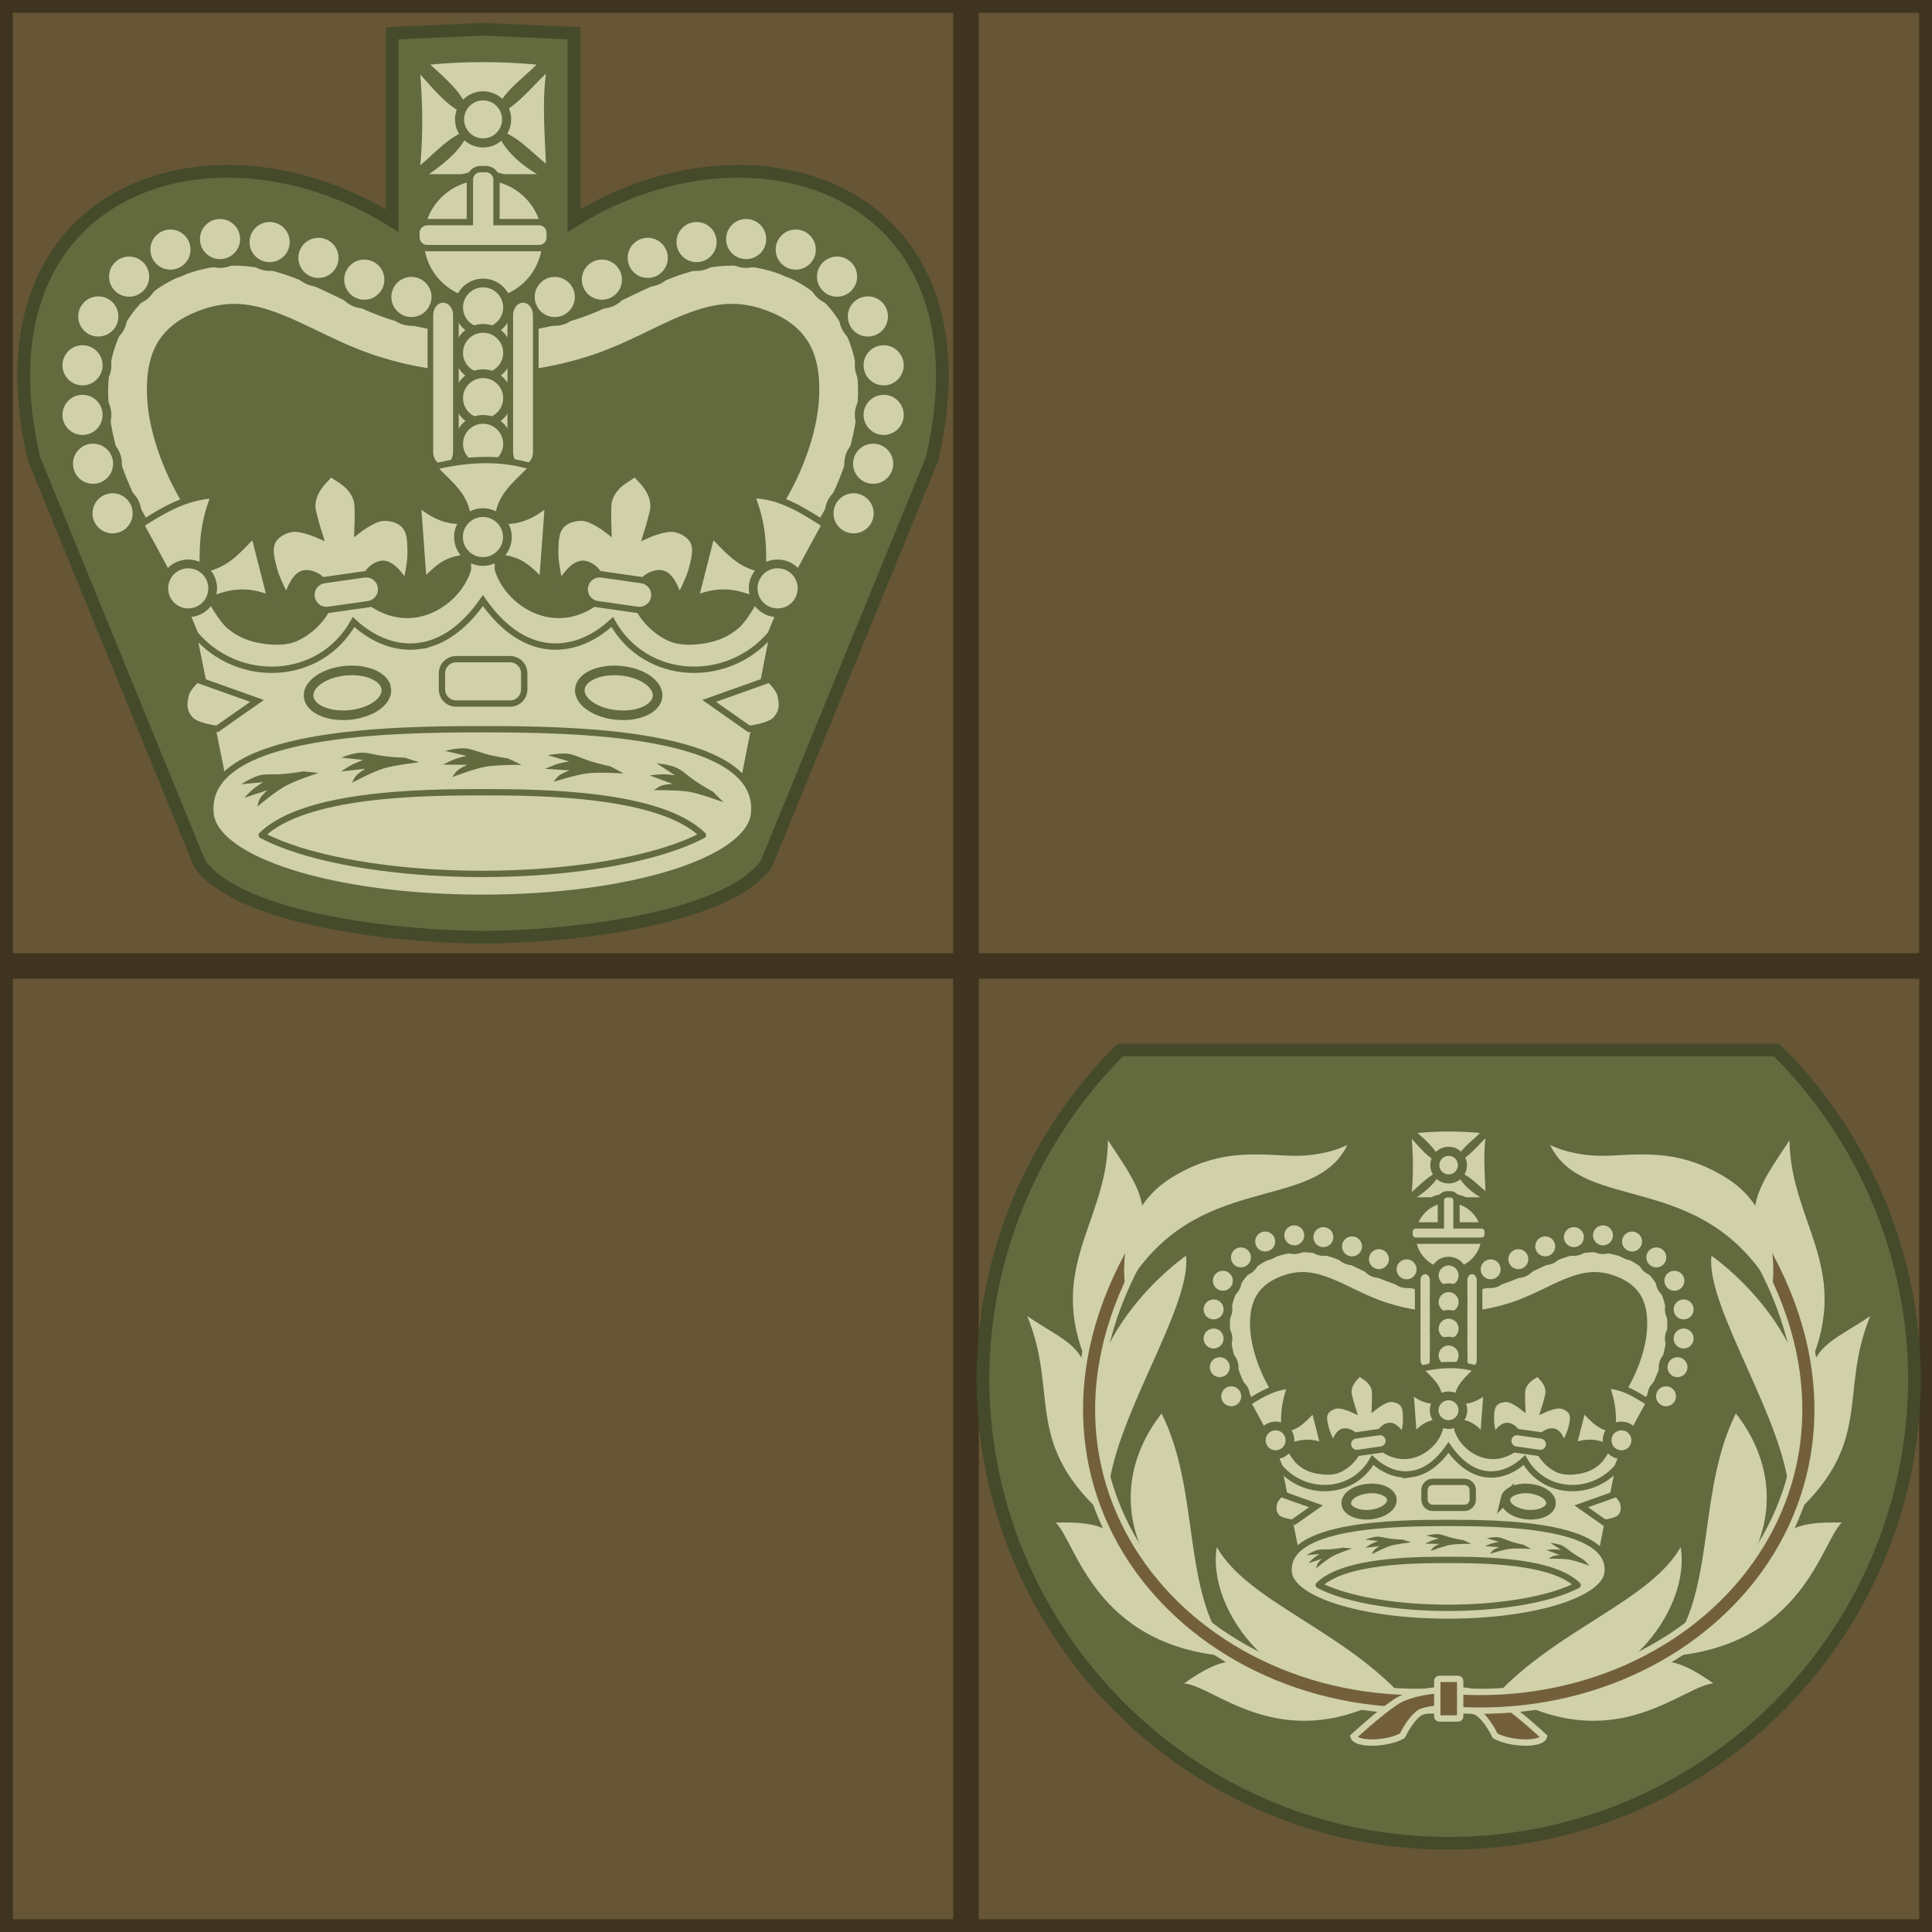 <?xml version="1.0" encoding="UTF-8" standalone="no"?>
<!-- Generator: Adobe Illustrator 14.0.0, SVG Export Plug-In . SVG Version: 6.00 Build 43363)  -->

<svg
   xmlns:dc="http://purl.org/dc/elements/1.1/"
   xmlns:cc="http://creativecommons.org/ns#"
   xmlns:rdf="http://www.w3.org/1999/02/22-rdf-syntax-ns#"
   xmlns:svg="http://www.w3.org/2000/svg"
   xmlns="http://www.w3.org/2000/svg"
   xmlns:sodipodi="http://sodipodi.sourceforge.net/DTD/sodipodi-0.dtd"
   xmlns:inkscape="http://www.inkscape.org/namespaces/inkscape"
   version="1.1"
   id="svg13723"
   inkscape:version="0.92.4 (5da689c313, 2019-01-14)"
   sodipodi:docname="British_Army_OR-8.svg"
   x="0px"
   y="0px"
   width="160"
   height="160"
   viewBox="0.047 57.406 160 160"
   enable-background="new 0.047 57.406 74.889 76.105"
   xml:space="preserve"
   inkscape:export-filename="C:\Users\chris.d.smith\Documents\SG stuff\Images\Ranks\British Army\British_Army_OR-8.png"
   inkscape:export-xdpi="360"
   inkscape:export-ydpi="360"><defs
   id="defs39592" />
<path
   id="path17067_1_"
   inkscape:connector-curvature="0"
   sodipodi:nodetypes="cccccc"
   d="m 0.577,57.936 v 78.94 H 79.517 V 57.936 Z"
   style="fill:#665635;stroke:#3e341f;stroke-width:1.06" />
<sodipodi:namedview
   units="px"
   id="base"
   inkscape:window-y="-8"
   inkscape:window-x="-8"
   inkscape:window-height="1027"
   inkscape:window-width="1920"
   fit-margin-bottom="0"
   fit-margin-right="0"
   inkscape:current-layer="layer1"
   inkscape:document-units="px"
   inkscape:pageshadow="2"
   inkscape:pageopacity="0.0"
   inkscape:window-maximized="1"
   inkscape:cy="160.11588"
   inkscape:cx="-99.179198"
   inkscape:zoom="2.377986"
   fit-margin-left="0"
   borderopacity="1.0"
   fit-margin-top="0"
   bordercolor="#666666"
   showgrid="false"
   pagecolor="#ffffff">
	</sodipodi:namedview>
<sodipodi:namedview
   units="px"
   id="namedview39516"
   inkscape:window-y="1"
   inkscape:window-x="0"
   inkscape:window-height="656"
   inkscape:window-width="1366"
   fit-margin-bottom="0"
   fit-margin-right="0"
   inkscape:current-layer="layer1"
   inkscape:document-units="px"
   inkscape:pageshadow="2"
   inkscape:pageopacity="0.0"
   inkscape:window-maximized="1"
   inkscape:cy="95.458931"
   inkscape:cx="37.491077"
   inkscape:zoom="2.377986"
   fit-margin-left="0"
   borderopacity="1.0"
   fit-margin-top="0"
   bordercolor="#666666"
   showgrid="false"
   pagecolor="#ffffff">
	</sodipodi:namedview>
<g
   id="layer1"
   transform="translate(156.777,-508.113)"
   inkscape:label="Layer 1"
   inkscape:groupmode="layer">
	<g
   id="g18667"
   transform="matrix(1.051,0,0,1.051,-354.629,277.693)">
		<g
   id="g15954"
   transform="matrix(1.279,0,0,1.279,-63.081,-161.451)">
			
				<path
   id="path15950"
   inkscape:connector-curvature="0"
   sodipodi:nodetypes="ccscccccsccsc"
   d="m 208.849,393.578 -10.212,-24.96 c -1.824,-7.847 0.488,-13.078 4.594,-15.71 4.654,-2.982 11.612,-2.629 17.472,1.034 v -11.539 l 5.599,-0.251 5.6,0.251 v 11.539 c 5.859,-3.662 12.818,-4.016 17.471,-1.034 4.107,2.632 6.418,7.863 4.594,15.71 l -10.212,24.96 c -2.559,3.536 -12.694,4.515 -17.452,4.515 -4.759,-0.001 -14.894,-0.98 -17.454,-4.515 z"
   style="fill:#636a3e;stroke:#444a2a;stroke-width:0.782" />
			<g
   id="g70208-1-1"
   transform="matrix(1.51,0,0,1.51,80.067,177.692)">
				<g
   id="g70212-5-9"
   transform="matrix(0.368,0,0,0.368,79.767,111.977)">
					<g
   id="g70214-2-0"
   transform="matrix(-1,0,0,1,92.821,0)">
						
							<path
   id="path70216-4-8"
   inkscape:connector-curvature="0"
   sodipodi:nodetypes="sssccssssccsss"
   d="m 19.531,17.554 c -2.206,-0.104 -4.564,0.242 -7,1.282 -5.933,2.533 -8.245,8.232 -8.031,13.687 0.214,5.457 2.476,11 5.344,15.281 L 14,45.023 C 11.596,41.433 9.663,36.482 9.501,32.336 9.338,28.188 10.445,25.162 14.5,23.43 c 3.571,-1.525 6.223,-1.044 9.406,0.187 3.183,1.232 6.652,3.388 10.937,4.719 6.741,2.095 10.688,1.532 10.688,1.532 v -5.001 c 0,0 -3.514,0.451 -9.188,-1.312 -3.507,-1.091 -6.832,-3.127 -10.625,-4.594 -1.895,-0.734 -3.98,-1.302 -6.187,-1.407 z"
   style="fill:#d0d1a9;stroke:#636a3e;stroke-width:0.703" />
						<g
   id="g70218-5-3">
							<path
   id="circle70220-2-6"
   inkscape:connector-curvature="0"
   d="m 35.755,21.364 c 0,1.496 1.213,2.711 2.711,2.711 v 0 c 1.496,0 2.709,-1.214 2.709,-2.711 0,-1.497 -1.213,-2.711 -2.709,-2.711 -1.498,0 -2.711,1.213 -2.711,2.711 z"
   style="fill:#d0d1a9;stroke:#636a3e;stroke-width:0.971" />
							<path
   id="circle70222-0-5"
   inkscape:connector-curvature="0"
   d="m 30.528,19.442 c 0,1.497 1.213,2.711 2.711,2.711 v 0 c 1.496,0 2.711,-1.213 2.711,-2.711 0,-1.498 -1.214,-2.711 -2.711,-2.711 -1.498,0 -2.711,1.213 -2.711,2.711 z"
   style="fill:#d0d1a9;stroke:#636a3e;stroke-width:0.971" />
							<path
   id="circle70224-9-8"
   inkscape:connector-curvature="0"
   d="m 25.446,17.027 c 0,1.496 1.213,2.709 2.711,2.709 v 0 c 1.497,0 2.711,-1.213 2.711,-2.709 0,-1.497 -1.213,-2.711 -2.711,-2.711 -1.496,0 -2.711,1.213 -2.711,2.711 z"
   style="fill:#d0d1a9;stroke:#636a3e;stroke-width:0.971" />
							<path
   id="circle70226-6-3"
   inkscape:connector-curvature="0"
   d="m 20.032,15.276 c 0,1.497 1.213,2.711 2.711,2.711 v 0 c 1.496,0 2.711,-1.213 2.711,-2.711 0,-1.496 -1.214,-2.711 -2.711,-2.711 -1.498,0.001 -2.711,1.215 -2.711,2.711 z"
   style="fill:#d0d1a9;stroke:#636a3e;stroke-width:0.971" />
							<path
   id="circle70228-1-9"
   inkscape:connector-curvature="0"
   d="m 14.534,14.944 c 0,1.496 1.213,2.709 2.711,2.709 v 0 c 1.496,0 2.711,-1.213 2.711,-2.709 0,-1.497 -1.214,-2.711 -2.711,-2.711 -1.498,0 -2.711,1.214 -2.711,2.711 z"
   style="fill:#d0d1a9;stroke:#636a3e;stroke-width:0.971" />
							<path
   id="circle70230-6-5"
   inkscape:connector-curvature="0"
   d="m 9.036,16.11 c 0,1.496 1.213,2.709 2.711,2.709 v 0 c 1.496,0 2.711,-1.213 2.711,-2.709 0,-1.497 -1.214,-2.711 -2.711,-2.711 -1.498,0.001 -2.711,1.214 -2.711,2.711 z"
   style="fill:#d0d1a9;stroke:#636a3e;stroke-width:0.971" />
							<path
   id="circle70232-3-5"
   inkscape:connector-curvature="0"
   d="m 4.455,19.108 c 0,1.497 1.213,2.711 2.711,2.711 v 0 c 1.496,0 2.711,-1.213 2.711,-2.711 0,-1.496 -1.214,-2.709 -2.711,-2.709 -1.498,0 -2.711,1.213 -2.711,2.709 z"
   style="fill:#d0d1a9;stroke:#636a3e;stroke-width:0.971" />
							<path
   id="circle70234-4-7"
   inkscape:connector-curvature="0"
   d="m 1.039,23.523 c 0,1.497 1.213,2.711 2.711,2.711 v 0 c 1.496,0 2.709,-1.213 2.709,-2.711 0,-1.496 -1.213,-2.711 -2.709,-2.711 -1.498,10e-4 -2.711,1.215 -2.711,2.711 z"
   style="fill:#d0d1a9;stroke:#636a3e;stroke-width:0.971" />
							<path
   id="circle70236-0-8"
   inkscape:connector-curvature="0"
   d="m -0.711,28.938 c 0,1.497 1.214,2.711 2.711,2.711 v 0 c 1.497,0 2.711,-1.213 2.711,-2.711 0,-1.496 -1.213,-2.709 -2.711,-2.709 -1.496,-10e-4 -2.711,1.212 -2.711,2.709 z"
   style="fill:#d0d1a9;stroke:#636a3e;stroke-width:0.971" />
							<path
   id="circle70238-1-0"
   inkscape:connector-curvature="0"
   d="m -0.711,34.436 c 0,1.497 1.214,2.711 2.711,2.711 v 0 c 1.497,0 2.711,-1.213 2.711,-2.711 0,-1.496 -1.213,-2.709 -2.711,-2.709 -1.496,-0.001 -2.711,1.212 -2.711,2.709 z"
   style="fill:#d0d1a9;stroke:#636a3e;stroke-width:0.971" />
							<path
   id="circle70240-7-5"
   inkscape:connector-curvature="0"
   d="m 0.455,39.85 c 0,1.497 1.214,2.712 2.711,2.712 v 0 c 1.497,0 2.711,-1.214 2.711,-2.712 0,-1.496 -1.213,-2.709 -2.711,-2.709 -1.496,0 -2.711,1.213 -2.711,2.709 z"
   style="fill:#d0d1a9;stroke:#636a3e;stroke-width:0.971" />
							<path
   id="circle70242-3-3"
   inkscape:connector-curvature="0"
   d="m 2.622,45.348 c 0,1.497 1.213,2.712 2.711,2.712 v 0 c 1.496,0 2.711,-1.214 2.711,-2.712 0,-1.496 -1.214,-2.709 -2.711,-2.709 -1.498,0 -2.711,1.213 -2.711,2.709 z"
   style="fill:#d0d1a9;stroke:#636a3e;stroke-width:0.971" />
						</g>
					</g>
					<g
   id="g70244-4-1">
						
							<path
   id="path70246-5-2"
   inkscape:connector-curvature="0"
   sodipodi:nodetypes="sssccssssccsss"
   d="m 19.532,17.554 c -2.208,-0.104 -4.564,0.242 -7.001,1.282 -5.932,2.533 -8.246,8.232 -8.031,13.687 0.216,5.457 2.476,11 5.344,15.281 L 14,45.023 C 11.596,41.433 9.664,36.482 9.501,32.336 9.338,28.188 10.445,25.162 14.5,23.43 c 3.571,-1.525 6.223,-1.044 9.406,0.187 3.184,1.232 6.652,3.388 10.938,4.719 6.74,2.095 10.687,1.532 10.687,1.532 v -5.001 c 0,0 -3.514,0.451 -9.187,-1.312 -3.509,-1.091 -6.833,-3.127 -10.625,-4.594 -1.897,-0.734 -3.98,-1.302 -6.187,-1.407 z"
   style="fill:#d0d1a9;stroke:#636a3e;stroke-width:0.703" />
						<g
   id="g70248-3-5">
							<path
   id="circle70250-2-8"
   inkscape:connector-curvature="0"
   d="m 35.755,21.364 c 0,1.496 1.213,2.711 2.711,2.711 v 0 c 1.496,0 2.711,-1.214 2.711,-2.711 0,-1.497 -1.214,-2.711 -2.711,-2.711 -1.498,0 -2.711,1.213 -2.711,2.711 z"
   style="fill:#d0d1a9;stroke:#636a3e;stroke-width:0.971" />
							<path
   id="circle70252-7-9"
   inkscape:connector-curvature="0"
   d="m 30.528,19.442 c 0,1.497 1.214,2.711 2.711,2.711 v 0 c 1.497,0 2.711,-1.213 2.711,-2.711 0,-1.498 -1.213,-2.711 -2.711,-2.711 -1.497,0 -2.711,1.213 -2.711,2.711 z"
   style="fill:#d0d1a9;stroke:#636a3e;stroke-width:0.971" />
							<path
   id="circle70254-1-1"
   inkscape:connector-curvature="0"
   d="m 25.446,17.027 c 0,1.496 1.214,2.709 2.711,2.709 v 0 c 1.497,0 2.711,-1.213 2.711,-2.709 0,-1.497 -1.213,-2.711 -2.711,-2.711 -1.497,0 -2.711,1.213 -2.711,2.711 z"
   style="fill:#d0d1a9;stroke:#636a3e;stroke-width:0.971" />
							<path
   id="circle70256-8-6"
   inkscape:connector-curvature="0"
   d="m 20.032,15.276 c 0,1.497 1.213,2.711 2.711,2.711 v 0 c 1.497,0 2.711,-1.213 2.711,-2.711 0,-1.496 -1.213,-2.711 -2.711,-2.711 -1.498,0 -2.711,1.215 -2.711,2.711 z"
   style="fill:#d0d1a9;stroke:#636a3e;stroke-width:0.971" />
							<path
   id="circle70258-5-9"
   inkscape:connector-curvature="0"
   d="m 14.534,14.944 c 0,1.496 1.213,2.709 2.711,2.709 v 0 c 1.496,0 2.711,-1.213 2.711,-2.709 0,-1.497 -1.214,-2.711 -2.711,-2.711 -1.498,0 -2.711,1.214 -2.711,2.711 z"
   style="fill:#d0d1a9;stroke:#636a3e;stroke-width:0.971" />
							<path
   id="circle70260-8-7"
   inkscape:connector-curvature="0"
   d="m 9.036,16.11 c 0,1.496 1.213,2.709 2.711,2.709 v 0 c 1.496,0 2.711,-1.213 2.711,-2.709 0,-1.497 -1.214,-2.711 -2.711,-2.711 -1.498,0.001 -2.711,1.214 -2.711,2.711 z"
   style="fill:#d0d1a9;stroke:#636a3e;stroke-width:0.971" />
							<path
   id="circle70262-9-3"
   inkscape:connector-curvature="0"
   d="m 4.454,19.108 c 0,1.497 1.213,2.711 2.711,2.711 v 0 c 1.496,0 2.711,-1.213 2.711,-2.711 0,-1.496 -1.214,-2.709 -2.711,-2.709 -1.498,0 -2.711,1.213 -2.711,2.709 z"
   style="fill:#d0d1a9;stroke:#636a3e;stroke-width:0.971" />
							<path
   id="circle70264-5-3"
   inkscape:connector-curvature="0"
   d="m 1.039,23.523 c 0,1.497 1.213,2.711 2.711,2.711 v 0 c 1.496,0 2.711,-1.213 2.711,-2.711 0,-1.496 -1.214,-2.711 -2.711,-2.711 -1.498,10e-4 -2.711,1.215 -2.711,2.711 z"
   style="fill:#d0d1a9;stroke:#636a3e;stroke-width:0.971" />
							<path
   id="circle70266-9-6"
   inkscape:connector-curvature="0"
   d="m -0.71,28.938 c 0,1.497 1.213,2.711 2.709,2.711 v 0 c 1.497,0 2.711,-1.213 2.711,-2.711 0,-1.496 -1.213,-2.709 -2.711,-2.709 -1.496,-10e-4 -2.709,1.212 -2.709,2.709 z"
   style="fill:#d0d1a9;stroke:#636a3e;stroke-width:0.971" />
							<path
   id="circle70268-5-5"
   inkscape:connector-curvature="0"
   d="m -0.71,34.436 c 0,1.497 1.213,2.711 2.709,2.711 v 0 c 1.497,0 2.711,-1.213 2.711,-2.711 0,-1.496 -1.213,-2.709 -2.711,-2.709 -1.496,-0.001 -2.709,1.212 -2.709,2.709 z"
   style="fill:#d0d1a9;stroke:#636a3e;stroke-width:0.971" />
							<path
   id="circle70270-0-1"
   inkscape:connector-curvature="0"
   d="m 0.456,39.85 c 0,1.497 1.213,2.712 2.709,2.712 v 0 c 1.497,0 2.711,-1.214 2.711,-2.712 0,-1.496 -1.213,-2.709 -2.711,-2.709 -1.496,0 -2.709,1.213 -2.709,2.709 z"
   style="fill:#d0d1a9;stroke:#636a3e;stroke-width:0.971" />
							<path
   id="circle70272-8-0"
   inkscape:connector-curvature="0"
   d="m 2.621,45.348 c 0,1.497 1.213,2.712 2.711,2.712 v 0 c 1.496,0 2.711,-1.214 2.711,-2.712 0,-1.496 -1.214,-2.709 -2.711,-2.709 -1.497,0 -2.711,1.213 -2.711,2.709 z"
   style="fill:#d0d1a9;stroke:#636a3e;stroke-width:0.971" />
						</g>
					</g>
				</g>
				<g
   id="g70274-0-2"
   transform="matrix(0.368,0,0,0.368,79.321,111.206)">
					<g
   id="g70276-7-0"
   transform="translate(-153.481,-2.687)">
						<path
   id="path70278-1-3"
   inkscape:connector-curvature="0"
   sodipodi:nodetypes="ccccccccccccc"
   d="m 199.623,6.045 c -0.467,-2.208 -2.452,-3.928 -4.388,-5.664 3.932,-0.371 7.864,-0.361 11.796,0 -1.776,1.811 -4.312,3.41 -4.491,5.664 2.289,-0.993 3.764,-3.002 5.527,-4.653 -0.418,3.323 -0.129,6.646 0,9.97 -1.752,-1.405 -3.245,-3.187 -5.527,-3.818 0.679,2.062 2.351,3.646 4.534,4.986 h -11.969 c 1.981,-1.386 3.778,-2.893 4.518,-4.986 -2.175,0.701 -3.738,2.515 -5.484,3.999 0.308,-3.353 0.272,-6.707 0,-10.06 1.682,1.825 3.249,3.887 5.484,4.562 z"
   style="fill:#d0d1a9" />
						<path
   id="circle70280-8-5"
   inkscape:connector-curvature="0"
   d="m 198.494,6.454 c 0,1.441 1.168,2.609 2.609,2.609 v 0 c 1.441,0 2.609,-1.168 2.609,-2.609 0,-1.441 -1.168,-2.609 -2.609,-2.609 -1.441,0 -2.609,1.168 -2.609,2.609 z"
   style="fill:#d0d1a9;stroke:#636a3e;stroke-width:1.009" />
						<path
   id="ellipse70282-9-0"
   inkscape:connector-curvature="0"
   d="m 208.189,19.775 c 0,3.914 -3.172,7.086 -7.086,7.086 v 0 c -3.913,0 -7.086,-3.172 -7.086,-7.086 v 0 c 0,-3.913 3.173,-7.085 7.086,-7.085 v 0 c 3.914,0 7.086,3.172 7.086,7.085 z"
   style="fill:#d0d1a9;stroke:#636a3e;stroke-width:1.027" />
						
							<path
   id="path70284-4-9"
   inkscape:connector-curvature="0"
   sodipodi:nodetypes="ccccccccccccccc"
   d="m 200.816,11.967 c -0.654,0 -1.177,0.523 -1.177,1.177 v 4.704 h -4.725 c -0.653,0 -1.198,0.523 -1.198,1.176 v 0.526 c 0,0.654 0.545,1.177 1.198,1.177 h 12.4 c 0.653,0 1.177,-0.523 1.177,-1.177 v -0.526 c 0,-0.653 -0.525,-1.176 -1.177,-1.176 h -4.725 v -4.704 c 0,-0.654 -0.523,-1.177 -1.177,-1.177 z"
   style="fill:#d0d1a9;stroke:#636a3e;stroke-width:0.703" />
					</g>
					<g
   id="g70286-3-8"
   transform="translate(3.505,2.094)">
						<path
   id="rect70288-5-8"
   inkscape:connector-curvature="0"
   d="m 41.263,22.422 h 5.707 c 1.271,0 2.294,1.022 2.294,2.293 v 12.886 c 0,1.271 -1.023,2.293 -2.294,2.293 h -5.707 c -1.271,0 -2.293,-1.022 -2.293,-2.293 V 24.714 c 0,-1.27 1.022,-2.292 2.293,-2.292 z"
   style="fill:#d0d1a9;stroke:#636a3e;stroke-width:0.703" />
						<g
   id="g70290-7-8"
   transform="matrix(1,0,0,1.264,-157.098,-10.014)">
							<path
   id="rect70292-7-7"
   inkscape:connector-curvature="0"
   d="m 196.785,25.015 v 0 c 0.784,0 1.415,0.632 1.415,1.416 v 11.994 c 0,0.784 -0.631,1.415 -1.415,1.415 v 0 c -0.783,0 -1.414,-0.631 -1.414,-1.415 V 26.431 c 0,-0.784 0.631,-1.416 1.414,-1.416 z"
   style="fill:#d0d1a9;stroke:#636a3e;stroke-width:0.626" />
							<path
   id="rect70294-0-5"
   inkscape:connector-curvature="0"
   d="m 205.643,25.015 v 0 c 0.783,0 1.415,0.632 1.415,1.416 v 11.994 c 0,0.784 -0.632,1.415 -1.415,1.415 v 0 c -0.784,0 -1.415,-0.631 -1.415,-1.415 V 26.431 c 0,-0.784 0.631,-1.416 1.415,-1.416 z"
   style="fill:#d0d1a9;stroke:#636a3e;stroke-width:0.626" />
						</g>
						<path
   id="circle70296-5-6"
   inkscape:connector-curvature="0"
   d="m 41.406,22.525 c 0,1.496 1.214,2.711 2.711,2.711 v 0 c 1.497,0 2.711,-1.214 2.711,-2.711 0,-1.497 -1.213,-2.711 -2.711,-2.711 -1.497,0 -2.711,1.213 -2.711,2.711 z"
   style="fill:#d0d1a9;stroke:#636a3e;stroke-width:0.971" />
						<path
   id="circle70298-1-3"
   inkscape:connector-curvature="0"
   d="m 41.406,27.553 c 0,1.497 1.214,2.711 2.711,2.711 v 0 c 1.497,0 2.711,-1.213 2.711,-2.711 0,-1.496 -1.213,-2.711 -2.711,-2.711 -1.497,0 -2.711,1.215 -2.711,2.711 z"
   style="fill:#d0d1a9;stroke:#636a3e;stroke-width:0.971" />
						<path
   id="circle70300-1-7"
   inkscape:connector-curvature="0"
   d="m 41.406,32.582 c 0,1.496 1.214,2.711 2.711,2.711 v 0 c 1.497,0 2.711,-1.214 2.711,-2.711 0,-1.497 -1.213,-2.711 -2.711,-2.711 -1.497,0.001 -2.711,1.214 -2.711,2.711 z"
   style="fill:#d0d1a9;stroke:#636a3e;stroke-width:0.971" />
						<path
   id="circle70302-9-0"
   inkscape:connector-curvature="0"
   d="m 41.406,37.647 c 0,1.497 1.214,2.711 2.711,2.711 v 0 c 1.497,0 2.711,-1.213 2.711,-2.711 0,-1.496 -1.213,-2.711 -2.711,-2.711 -1.497,10e-4 -2.711,1.215 -2.711,2.711 z"
   style="fill:#d0d1a9;stroke:#636a3e;stroke-width:0.971" />
					</g>
				</g>
				<g
   id="g70304-3-3"
   transform="matrix(0.368,0,0,0.368,79.321,111.41)">
					
						<path
   id="path70306-2-6"
   inkscape:connector-curvature="0"
   sodipodi:nodetypes="cccccccc"
   d="m 14.977,57.643 c 7.564,6.036 13.282,6.535 16.322,-1 5.44,3.444 10.882,4.132 16.322,-1 5.44,5.486 10.882,5.008 16.322,1 1.959,7.993 7.572,7.947 16.322,1 l -3.832,19.459 -57.496,0.17 z"
   style="fill:#d0d1a9;stroke:#636a3e;stroke-width:0.703" />
					<g
   id="g70308-4-7">
						<path
   id="rect70310-0-5"
   inkscape:connector-curvature="0"
   d="m 44.631,63.063 h 5.982 c 0.87,0 1.569,0.699 1.569,1.569 v 1.779 c 0,0.87 -0.699,1.569 -1.569,1.569 h -5.982 c -0.868,0 -1.569,-0.699 -1.569,-1.569 v -1.779 c 0,-0.87 0.7,-1.569 1.569,-1.569 z"
   style="fill:#d0d1a9;stroke:#636a3e;stroke-width:0.703" />
						<path
   id="ellipse70312-5-0"
   inkscape:connector-curvature="0"
   d="m 36.863,66.188 c 0.319,1.333 -1.338,2.684 -3.701,3.02 v 0 C 30.8,69.543 28.628,68.733 28.311,67.4 v 0 c -0.319,-1.334 1.338,-2.686 3.7,-3.021 v 0 c 2.362,-0.334 4.535,0.475 4.852,1.809 z"
   style="fill:#d0d1a9;stroke:#636a3e;stroke-width:1.064" />
						
							<path
   id="path70314-8-5"
   inkscape:connector-curvature="0"
   sodipodi:nodetypes="cccssc"
   d="m 18.136,70.79 4.421,-3.102 -6.686,-2.382 c 0,0 -1.023,0.912 -1.217,1.701 -0.267,1.094 -0.261,1.848 0.488,2.723 0.665,0.782 2.994,1.06 2.994,1.06 z"
   style="fill:#d0d1a9;stroke:#636a3e;stroke-width:0.703" />
						<path
   id="ellipse70316-6-9"
   inkscape:connector-curvature="0"
   d="m 58.38,66.188 c -0.317,1.333 1.339,2.684 3.701,3.02 v 0 c 2.362,0.335 4.534,-0.475 4.852,-1.808 v 0 c 0.317,-1.334 -1.339,-2.686 -3.701,-3.021 v 0 c -2.362,-0.334 -4.534,0.475 -4.852,1.809 z"
   style="fill:#d0d1a9;stroke:#636a3e;stroke-width:1.064" />
						
							<path
   id="path70318-5-5"
   inkscape:connector-curvature="0"
   sodipodi:nodetypes="cccssc"
   d="m 77.107,70.79 -4.421,-3.102 6.688,-2.382 c 0,0 1.022,0.912 1.216,1.701 0.267,1.094 0.261,1.848 -0.486,2.723 -0.667,0.782 -2.997,1.06 -2.997,1.06 z"
   style="fill:#d0d1a9;stroke:#636a3e;stroke-width:0.703" />
					</g>
				</g>
				<g
   id="g70320-7-0"
   transform="matrix(0.304,0,0,0.304,79.355,111.372)">
					
						<path
   id="path70322-1-2"
   inkscape:connector-curvature="0"
   sodipodi:nodetypes="scscsccccccssscsscscscccccccscccssccccccccccccccsscccscccccccscscsscsssccccccscscscs"
   d="m 48.981,74.69 c -3.035,0.414 -6.157,-0.74 -8.824,-3.213 -2.286,4.074 -6.215,6.174 -10.283,6.39 -4.009,0.213 -8.152,-1.401 -10.988,-4.758 -0.864,-2.168 -1.739,-4.212 -2.535,-5.811 -1.551,-3.115 -4.766,-8.907 -4.766,-8.907 3.232,-2.058 6.041,-3.71 9.882,-3.951 -1.651,4.108 -1.536,6.978 -1.569,9.952 3.459,-0.555 5.047,-3.005 6.902,-4.683 l 2.198,8.636 c -3.463,-1.436 -5.77,-0.718 -8.001,0.146 0,0 1.43,2.606 2.51,3.514 1.235,1.036 2.6,1.629 4.236,1.902 1.548,0.259 3.291,0.349 4.706,-0.293 2.979,-1.35 4.497,-4.294 4.078,-4.099 0,0 0.299,-2.582 -0.47,-3.511 -0.577,-0.698 -1.759,-1.263 -2.666,-1.026 -1.431,0.374 -2.196,3.366 -2.196,3.366 0,0 -1.376,-2.547 -1.725,-3.953 -0.309,-1.235 -0.768,-2.67 -0.158,-3.803 0.455,-0.848 1.513,-1.44 2.51,-1.612 1.322,-0.228 3.765,0.879 3.765,0.879 0,0 -0.73,-2.296 -0.941,-3.512 -0.11,-0.627 0.053,-1.463 0.313,-2.05 0.595,-1.338 1.541,-2.046 2.144,-2.811 0.806,0.748 1.799,1.017 2.726,2.178 0.407,0.509 0.785,1.283 0.844,1.915 0.116,1.23 0.013,3.62 0.013,3.62 0,0 2.076,-1.632 3.418,-1.714 1.014,-0.062 2.193,0.268 2.858,0.986 0.889,0.959 0.823,2.454 0.849,3.724 0.032,1.443 -0.63,4.227 -0.63,4.227 0,0 -1.531,-2.725 -3.015,-2.759 -0.943,-0.022 -1.942,0.798 -2.316,1.604 -0.5,1.079 0.469,3.514 0.469,3.514 5.87,4.275 11.944,-0.11 13.189,-4.385 v -1.609 c -2.457,0.316 -3.502,0.718 -5.961,3.368 L 48.762,55.466 c 2.354,1.985 4.393,2.696 6.746,2.341 -0.221,-3.105 -1.99,-4.42 -4.706,-7.136 4.428,-1.107 9.139,-1.381 13.421,0 -2.716,2.716 -4.485,4.031 -4.706,7.136 2.354,0.356 4.392,-0.356 6.746,-2.341 L 65.478,66.15 C 63.021,63.5 61.976,63.098 59.517,62.782 v 1.609 c 1.247,4.275 7.319,8.661 13.189,4.385 0,0 0.971,-2.435 0.469,-3.514 -0.374,-0.806 -1.371,-1.626 -2.314,-1.604 -1.486,0.035 -3.015,2.759 -3.015,2.759 0,0 -0.663,-2.784 -0.632,-4.227 0.027,-1.27 -0.04,-2.764 0.851,-3.724 0.663,-0.718 1.843,-1.047 2.856,-0.986 1.341,0.081 3.418,1.714 3.418,1.714 0,0 -0.101,-2.39 0.013,-3.62 0.06,-0.632 0.437,-1.406 0.844,-1.915 0.929,-1.16 1.922,-1.43 2.726,-2.178 0.603,0.765 1.551,1.473 2.144,2.811 0.261,0.587 0.422,1.423 0.314,2.05 -0.213,1.217 -0.941,3.512 -0.941,3.512 0,0 2.442,-1.107 3.763,-0.879 0.999,0.173 2.055,0.765 2.51,1.612 0.61,1.134 0.151,2.568 -0.156,3.803 -0.351,1.406 -1.725,3.953 -1.725,3.953 0,0 -0.765,-2.992 -2.196,-3.366 -0.908,-0.238 -2.091,0.327 -2.668,1.026 -0.768,0.929 -0.47,3.511 -0.47,3.511 -0.417,-0.194 1.1,2.749 4.079,4.099 1.415,0.642 3.158,0.552 4.706,0.293 1.636,-0.273 2.999,-0.866 4.236,-1.902 1.08,-0.908 2.508,-3.514 2.508,-3.514 -2.229,-0.864 -4.536,-1.583 -7.999,-0.146 l 2.196,-8.636 c 1.855,1.677 3.444,4.128 6.902,4.683 -0.033,-2.974 0.081,-5.845 -1.569,-9.952 3.729,0.012 6.792,1.98 9.882,3.951 0,0 -3.215,5.791 -4.766,8.907 -0.796,1.599 -1.671,3.644 -2.535,5.811 -2.836,3.356 -6.978,4.97 -10.986,4.758 -4.069,-0.216 -7.999,-2.316 -10.283,-6.39 -2.666,2.474 -5.79,3.627 -8.825,3.213 -3.004,-0.411 -5.923,-2.359 -8.531,-6.091 -2.608,3.733 -5.525,5.681 -8.531,6.092 z"
   style="fill:#d0d1a9;stroke:#636a3e;stroke-width:0.851" />
					<g
   id="g70324-0-3"
   transform="matrix(1.21,0,0,1.21,1.276,2.458)">
						<path
   id="circle70326-5-9"
   inkscape:connector-curvature="0"
   d="m 43.766,47.616 c 0,1.496 1.214,2.709 2.711,2.709 v 0 c 1.497,0 2.711,-1.213 2.711,-2.709 0,-1.497 -1.213,-2.712 -2.711,-2.712 -1.497,0 -2.711,1.214 -2.711,2.712 z"
   style="fill:#d0d1a9;stroke:#636a3e;stroke-width:0.971" />
						<g
   id="g70328-6-3">
							<path
   id="circle70330-6-7"
   inkscape:connector-curvature="0"
   d="m 11.079,53.303 c 0,1.497 1.214,2.711 2.711,2.711 v 0 c 1.497,0 2.711,-1.213 2.711,-2.711 0,-1.498 -1.213,-2.709 -2.711,-2.709 -1.497,0 -2.711,1.212 -2.711,2.709 z"
   style="fill:#d0d1a9;stroke:#636a3e;stroke-width:0.971" />
							<path
   id="circle70332-2-4"
   inkscape:connector-curvature="0"
   d="m 76.453,53.303 c 0,1.497 1.214,2.711 2.711,2.711 v 0 c 1.497,0 2.711,-1.213 2.711,-2.711 0,-1.498 -1.213,-2.709 -2.711,-2.709 -1.497,0 -2.711,1.212 -2.711,2.709 z"
   style="fill:#d0d1a9;stroke:#636a3e;stroke-width:0.971" />
						</g>
					</g>
					<g
   id="g70334-3-2"
   transform="translate(-0.122)">
						<path
   id="rect70336-8-0"
   inkscape:connector-curvature="0"
   d="m 36.355,65.848 5.318,-0.758 c 1.105,-0.158 2.123,0.605 2.279,1.709 0.158,1.105 -0.605,2.121 -1.709,2.281 l -5.319,0.758 c -1.105,0.156 -2.121,-0.605 -2.279,-1.711 -0.158,-1.106 0.605,-2.121 1.71,-2.279 z"
   style="fill:#d0d1a9;stroke:#636a3e;stroke-width:0.851" />
						<path
   id="rect70338-5-4"
   inkscape:connector-curvature="0"
   d="M 78.914,65.848 73.596,65.09 c -1.105,-0.158 -2.121,0.605 -2.279,1.709 -0.158,1.105 0.605,2.121 1.711,2.281 l 5.318,0.758 c 1.105,0.156 2.121,-0.605 2.279,-1.711 0.158,-1.106 -0.606,-2.121 -1.711,-2.279 z"
   style="fill:#d0d1a9;stroke:#636a3e;stroke-width:0.851" />
					</g>
				</g>
				<g
   id="g70340-8-1"
   transform="matrix(0.94,0,0,0.94,5.837,8.064)">
					
						<path
   id="path70342-8-9"
   inkscape:connector-curvature="0"
   d="m 84.987,141.329 c -0.354,-3.598 8.055,-3.656 11.797,-3.659 3.742,0.002 12.151,0.061 11.797,3.659 -0.198,2.01 -5.281,3.658 -11.797,3.658 -6.515,0 -11.599,-1.648 -11.797,-3.658 z"
   style="fill:#d0d1a9;stroke:#636a3e;stroke-width:0.275;stroke-linejoin:round" />
					
						<path
   id="path70344-4-6"
   inkscape:connector-curvature="0"
   d="m 96.784,140.405 c -2.587,0.002 -7.717,0.045 -9.576,1.865 0.436,0.227 0.975,0.452 1.617,0.654 1.968,0.618 4.788,1.027 7.959,1.027 3.171,0 5.989,-0.409 7.957,-1.027 0.642,-0.202 1.183,-0.427 1.619,-0.654 -1.859,-1.82 -6.989,-1.864 -9.576,-1.865 z"
   style="fill:#d0d1a9;stroke:#636a3e;stroke-width:0.275;stroke-linejoin:round" />
					<path
   id="path70346-5-1"
   inkscape:connector-curvature="0"
   d="m 96.003,138.499 c -0.346,-0.015 -0.838,0.111 -0.838,0.111 l 0.934,0.218 c 0,0 -0.272,0.062 -0.477,0.129 -0.146,0.048 -0.545,0.25 -0.545,0.25 l 1.064,0.008 c 0,0 -0.31,0.136 -0.433,0.242 -0.094,0.081 -0.225,0.291 -0.225,0.291 0,0 0.945,-0.362 1.444,-0.451 0.513,-0.091 1.567,-0.08 1.567,-0.08 l -0.588,-0.276 c 0,0 -0.564,-0.08 -1.041,-0.217 -0.273,-0.078 -0.59,-0.214 -0.862,-0.225 z m -4.529,0.191 c -0.345,0.027 -0.816,0.212 -0.816,0.212 l 0.955,0.104 c 0,0 -0.26,0.094 -0.453,0.186 -0.138,0.066 -0.506,0.312 -0.506,0.312 l 1.055,-0.119 c 0,0 -0.287,0.173 -0.395,0.293 -0.082,0.091 -0.183,0.315 -0.183,0.315 0,0 0.887,-0.473 1.369,-0.621 0.496,-0.152 1.543,-0.266 1.543,-0.266 l -0.621,-0.201 c 0,0 -0.569,-0.013 -1.06,-0.091 -0.283,-0.046 -0.617,-0.146 -0.888,-0.124 z m 9.006,0.042 c -0.345,-0.033 -0.846,0.067 -0.846,0.067 l 0.918,0.27 c 0,0 -0.274,0.046 -0.482,0.101 -0.149,0.04 -0.56,0.219 -0.56,0.219 l 1.061,0.068 c 0,0 -0.317,0.118 -0.447,0.217 -0.1,0.075 -0.242,0.277 -0.242,0.277 0,0 0.967,-0.306 1.47,-0.367 0.518,-0.062 1.567,0.008 1.567,0.008 l -0.568,-0.309 c 0,0 -0.557,-0.112 -1.023,-0.275 -0.27,-0.093 -0.578,-0.249 -0.848,-0.276 z m 3.865,0.415 0.797,0.52 c 0,0 -0.276,-0.034 -0.492,-0.041 -0.154,-0.004 -0.603,0.049 -0.603,0.049 l 0.996,0.369 c 0,0 -0.338,0.02 -0.492,0.077 -0.118,0.044 -0.316,0.196 -0.316,0.196 0,0 1.019,-0.017 1.519,0.068 0.515,0.088 1.498,0.455 1.498,0.455 l -0.453,-0.457 c 0,0 -0.499,-0.266 -0.897,-0.555 -0.228,-0.166 -0.477,-0.401 -0.729,-0.504 -0.16,-0.065 -0.366,-0.11 -0.533,-0.139 -0.168,-0.028 -0.295,-0.038 -0.295,-0.038 z m -15.323,0.351 c 0,0 -0.563,0.104 -1.061,0.127 -0.142,0.008 -0.297,0.002 -0.453,0.006 -0.155,0.003 -0.309,0.016 -0.439,0.054 -0.332,0.097 -0.752,0.373 -0.752,0.373 l 0.957,-0.091 c 0,0 -0.233,0.145 -0.402,0.273 -0.121,0.092 -0.426,0.409 -0.426,0.409 l 1.006,-0.33 c 0,0 -0.243,0.224 -0.323,0.363 -0.06,0.106 -0.109,0.346 -0.109,0.346 0,0 0.764,-0.642 1.203,-0.885 0.452,-0.25 1.449,-0.574 1.449,-0.574 z"
   style="fill:#636a3e" />
				</g>
			</g>
		</g>
	</g>
<path
   style="fill:#665635;stroke:#3e341f;stroke-width:1.06"
   id="path17067_1_-2"
   inkscape:connector-curvature="0"
   sodipodi:nodetypes="cccccc"
   d="m -76.2,646.049 v 78.94 H 2.74 v -78.94 z" /><g
   id="g18570"
   transform="matrix(1.051,0,0,1.051,-195.808,357.694)"><g
     id="g96306-0"
     transform="matrix(1.233,0,0,1.233,164.332,-149.257)"><path
       id="path5676-0-7"
       inkscape:connector-curvature="0"
       d="m -31.524,348.528 c -5.619,5.583 -8.78,13.175 -8.786,21.096 0.094,16.44 13.499,29.694 29.941,29.6 16.309,-0.093 29.507,-13.291 29.6,-29.6 -0.014,-7.925 -3.187,-15.518 -8.817,-21.096 z"
       style="fill:#636a3e;stroke:#444a2a;stroke-width:0.811" /><g
       id="g50037-4-6"
       transform="matrix(0.919,0,0,0.919,-99.547,256.794)"><g
         id="g50039-8-4"
         transform="matrix(0.368,0,0,0.368,79.767,111.977)"><g
           id="g50041-4-0"
           transform="matrix(-1,0,0,1,92.821,0)"><path
             id="path50043-3-9"
             inkscape:connector-curvature="0"
             sodipodi:nodetypes="sssccssssccsss"
             d="m 19.53,4.598 c -2.207,-0.104 -4.564,0.24 -7,1.281 -5.932,2.534 -8.244,8.231 -8.029,13.687 0.213,5.456 2.474,11.002 5.343,15.28 L 14,32.066 c -2.406,-3.59 -4.337,-8.54 -4.5,-12.687 -0.164,-4.147 0.945,-7.174 5.001,-8.907 3.569,-1.525 6.22,-1.044 9.406,0.188 3.183,1.231 6.651,3.386 10.936,4.718 6.742,2.096 10.688,1.532 10.688,1.532 v -5 c 0,0 -3.515,0.451 -9.188,-1.313 C 32.837,9.508 29.512,7.47 25.718,6.003 23.822,5.271 21.739,4.702 19.53,4.598 Z"
             style="fill:#d0d1a9;stroke:#636a3e;stroke-width:1.198" /><g
             id="g50045-8-8"><path
               id="circle50047-6-2"
               inkscape:connector-curvature="0"
               d="m 35.755,8.407 c 0,1.497 1.212,2.71 2.71,2.71 v 0 c 1.498,0 2.71,-1.213 2.71,-2.71 0,-1.498 -1.212,-2.711 -2.71,-2.711 -1.498,0 -2.71,1.213 -2.71,2.711 z"
               style="fill:#d0d1a9;stroke:#636a3e;stroke-width:1.654" /><path
               id="circle50049-1-5"
               inkscape:connector-curvature="0"
               d="m 30.527,6.484 c 0,1.498 1.215,2.711 2.71,2.711 v 0 c 1.498,0 2.712,-1.213 2.712,-2.711 0,-1.497 -1.215,-2.71 -2.712,-2.71 -1.495,0 -2.71,1.214 -2.71,2.71 z"
               style="fill:#d0d1a9;stroke:#636a3e;stroke-width:1.654" /><path
               id="circle50051-0-7"
               inkscape:connector-curvature="0"
               d="m 25.446,4.069 c 0,1.497 1.215,2.71 2.71,2.71 v 0 c 1.498,0 2.71,-1.213 2.71,-2.71 0,-1.497 -1.212,-2.71 -2.71,-2.71 -1.495,0 -2.71,1.214 -2.71,2.71 z"
               style="fill:#d0d1a9;stroke:#636a3e;stroke-width:1.654" /><path
               id="circle50053-0-4"
               inkscape:connector-curvature="0"
               d="m 20.031,2.32 c 0,1.497 1.215,2.71 2.71,2.71 v 0 c 1.498,0 2.712,-1.213 2.712,-2.71 0,-1.497 -1.215,-2.71 -2.712,-2.71 -1.495,0 -2.71,1.213 -2.71,2.71 z"
               style="fill:#d0d1a9;stroke:#636a3e;stroke-width:1.654" /><path
               id="circle50055-9-3"
               inkscape:connector-curvature="0"
               d="m 14.534,1.986 c 0,1.497 1.215,2.71 2.71,2.71 v 0 c 1.498,0 2.71,-1.213 2.71,-2.71 0,-1.497 -1.212,-2.71 -2.71,-2.71 -1.496,0 -2.71,1.214 -2.71,2.71 z"
               style="fill:#d0d1a9;stroke:#636a3e;stroke-width:1.654" /><path
               id="circle50057-2-2"
               inkscape:connector-curvature="0"
               d="m 9.036,3.153 c 0,1.497 1.212,2.71 2.71,2.71 v 0 c 1.495,0 2.71,-1.213 2.71,-2.71 0,-1.498 -1.215,-2.71 -2.71,-2.71 -1.497,0 -2.71,1.212 -2.71,2.71 z"
               style="fill:#d0d1a9;stroke:#636a3e;stroke-width:1.654" /><path
               id="circle50059-3-4"
               inkscape:connector-curvature="0"
               d="m 4.454,6.152 c 0,1.497 1.215,2.71 2.71,2.71 v 0 c 1.498,0 2.71,-1.213 2.71,-2.71 0,-1.498 -1.212,-2.711 -2.71,-2.711 -1.495,0 -2.71,1.213 -2.71,2.711 z"
               style="fill:#d0d1a9;stroke:#636a3e;stroke-width:1.654" /><path
               id="circle50061-2-0"
               inkscape:connector-curvature="0"
               d="m 1.04,10.567 c 0,1.497 1.212,2.71 2.71,2.71 v 0 c 1.495,0 2.71,-1.213 2.71,-2.71 0,-1.497 -1.215,-2.71 -2.71,-2.71 -1.498,0 -2.71,1.213 -2.71,2.71 z"
               style="fill:#d0d1a9;stroke:#636a3e;stroke-width:1.654" /><path
               id="circle50063-3-7"
               inkscape:connector-curvature="0"
               d="m -0.711,15.981 c 0,1.497 1.215,2.71 2.71,2.71 v 0 c 1.498,0 2.71,-1.213 2.71,-2.71 0,-1.497 -1.212,-2.71 -2.71,-2.71 -1.495,0 -2.71,1.214 -2.71,2.71 z"
               style="fill:#d0d1a9;stroke:#636a3e;stroke-width:1.654" /><path
               id="circle50065-1-5"
               inkscape:connector-curvature="0"
               d="m -0.711,21.48 c 0,1.497 1.215,2.71 2.71,2.71 v 0 c 1.498,0 2.71,-1.213 2.71,-2.71 0,-1.497 -1.212,-2.71 -2.71,-2.71 -1.495,0 -2.71,1.213 -2.71,2.71 z"
               style="fill:#d0d1a9;stroke:#636a3e;stroke-width:1.654" /><path
               id="circle50067-3-2"
               inkscape:connector-curvature="0"
               d="m 0.455,26.894 c 0,1.498 1.215,2.71 2.712,2.71 v 0 c 1.495,0 2.71,-1.212 2.71,-2.71 0,-1.497 -1.215,-2.71 -2.71,-2.71 -1.498,0 -2.712,1.213 -2.712,2.71 z"
               style="fill:#d0d1a9;stroke:#636a3e;stroke-width:1.654" /><path
               id="circle50069-8-9"
               inkscape:connector-curvature="0"
               d="m 2.622,32.393 c 0,1.495 1.212,2.71 2.71,2.71 v 0 c 1.498,0 2.71,-1.215 2.71,-2.71 0,-1.498 -1.212,-2.71 -2.71,-2.71 -1.498,0 -2.71,1.213 -2.71,2.71 z"
               style="fill:#d0d1a9;stroke:#636a3e;stroke-width:1.654" /></g></g><g
           id="g50071-1-8"><path
             id="path50073-5-6"
             inkscape:connector-curvature="0"
             sodipodi:nodetypes="sssccssssccsss"
             d="m 19.532,4.598 c -2.209,-0.104 -4.564,0.24 -7,1.281 -5.934,2.534 -8.247,8.231 -8.031,13.687 0.216,5.456 2.476,11.002 5.343,15.28 L 14,32.066 c -2.406,-3.59 -4.337,-8.54 -4.5,-12.687 -0.161,-4.147 0.945,-7.174 5.001,-8.907 3.569,-1.525 6.223,-1.044 9.406,0.188 3.183,1.231 6.653,3.386 10.938,4.718 6.74,2.096 10.686,1.532 10.686,1.532 v -5 c 0,0 -3.513,0.451 -9.186,-1.313 C 32.837,9.508 29.511,7.47 25.72,6.003 23.822,5.271 21.739,4.702 19.532,4.598 Z"
             style="fill:#d0d1a9;stroke:#636a3e;stroke-width:1.198" /><g
             id="g50075-3-3"><path
               id="circle50077-6-7"
               inkscape:connector-curvature="0"
               d="m 35.755,8.407 c 0,1.497 1.215,2.71 2.71,2.71 v 0 c 1.498,0 2.71,-1.213 2.71,-2.71 0,-1.498 -1.212,-2.711 -2.71,-2.711 -1.495,0 -2.71,1.213 -2.71,2.711 z"
               style="fill:#d0d1a9;stroke:#636a3e;stroke-width:1.654" /><path
               id="circle50079-7-5"
               inkscape:connector-curvature="0"
               d="m 30.529,6.484 c 0,1.498 1.212,2.711 2.71,2.711 v 0 c 1.495,0 2.71,-1.213 2.71,-2.711 0,-1.497 -1.215,-2.71 -2.71,-2.71 -1.498,0 -2.71,1.214 -2.71,2.71 z"
               style="fill:#d0d1a9;stroke:#636a3e;stroke-width:1.654" /><path
               id="circle50081-5-0"
               inkscape:connector-curvature="0"
               d="m 25.446,4.069 c 0,1.497 1.215,2.71 2.71,2.71 v 0 c 1.498,0 2.71,-1.213 2.71,-2.71 0,-1.497 -1.212,-2.71 -2.71,-2.71 -1.495,0 -2.71,1.214 -2.71,2.71 z"
               style="fill:#d0d1a9;stroke:#636a3e;stroke-width:1.654" /><path
               id="circle50083-8-0"
               inkscape:connector-curvature="0"
               d="m 20.033,2.32 c 0,1.497 1.212,2.71 2.71,2.71 v 0 c 1.495,0 2.71,-1.213 2.71,-2.71 0,-1.497 -1.215,-2.71 -2.71,-2.71 -1.498,0 -2.71,1.213 -2.71,2.71 z"
               style="fill:#d0d1a9;stroke:#636a3e;stroke-width:1.654" /><path
               id="circle50085-1-7"
               inkscape:connector-curvature="0"
               d="m 14.533,1.986 c 0,1.497 1.215,2.71 2.71,2.71 v 0 c 1.498,0 2.71,-1.213 2.71,-2.71 0,-1.497 -1.212,-2.71 -2.71,-2.71 -1.495,0 -2.71,1.214 -2.71,2.71 z"
               style="fill:#d0d1a9;stroke:#636a3e;stroke-width:1.654" /><path
               id="circle50087-0-1"
               inkscape:connector-curvature="0"
               d="m 9.036,3.153 c 0,1.497 1.212,2.71 2.71,2.71 v 0 c 1.498,0 2.71,-1.213 2.71,-2.71 0,-1.498 -1.212,-2.71 -2.71,-2.71 -1.498,0 -2.71,1.212 -2.71,2.71 z"
               style="fill:#d0d1a9;stroke:#636a3e;stroke-width:1.654" /><path
               id="circle50089-4-1"
               inkscape:connector-curvature="0"
               d="m 4.454,6.152 c 0,1.497 1.215,2.71 2.71,2.71 v 0 c 1.498,0 2.71,-1.213 2.71,-2.71 0,-1.498 -1.212,-2.711 -2.71,-2.711 -1.495,0 -2.71,1.213 -2.71,2.711 z"
               style="fill:#d0d1a9;stroke:#636a3e;stroke-width:1.654" /><path
               id="circle50091-0-5"
               inkscape:connector-curvature="0"
               d="m 1.039,10.567 c 0,1.497 1.212,2.71 2.71,2.71 v 0 c 1.498,0 2.71,-1.213 2.71,-2.71 0,-1.497 -1.212,-2.71 -2.71,-2.71 -1.498,0 -2.71,1.213 -2.71,2.71 z"
               style="fill:#d0d1a9;stroke:#636a3e;stroke-width:1.654" /><path
               id="circle50093-7-7"
               inkscape:connector-curvature="0"
               d="m -0.711,15.981 c 0,1.497 1.215,2.71 2.71,2.71 v 0 c 1.498,0 2.712,-1.213 2.712,-2.71 0,-1.497 -1.215,-2.71 -2.712,-2.71 -1.495,0 -2.71,1.214 -2.71,2.71 z"
               style="fill:#d0d1a9;stroke:#636a3e;stroke-width:1.654" /><path
               id="circle50095-0-4"
               inkscape:connector-curvature="0"
               d="m -0.711,21.48 c 0,1.497 1.215,2.71 2.71,2.71 v 0 c 1.498,0 2.712,-1.213 2.712,-2.71 0,-1.497 -1.215,-2.71 -2.712,-2.71 -1.495,0 -2.71,1.213 -2.71,2.71 z"
               style="fill:#d0d1a9;stroke:#636a3e;stroke-width:1.654" /><path
               id="circle50097-2-0"
               inkscape:connector-curvature="0"
               d="m 0.457,26.894 c 0,1.498 1.212,2.71 2.71,2.71 v 0 c 1.495,0 2.71,-1.212 2.71,-2.71 0,-1.497 -1.215,-2.71 -2.71,-2.71 -1.498,0 -2.71,1.213 -2.71,2.71 z"
               style="fill:#d0d1a9;stroke:#636a3e;stroke-width:1.654" /><path
               id="circle50099-9-1"
               inkscape:connector-curvature="0"
               d="m 2.622,32.393 c 0,1.495 1.215,2.71 2.71,2.71 v 0 c 1.498,0 2.71,-1.215 2.71,-2.71 0,-1.498 -1.212,-2.71 -2.71,-2.71 -1.496,0 -2.71,1.213 -2.71,2.71 z"
               style="fill:#d0d1a9;stroke:#636a3e;stroke-width:1.654" /></g></g></g><g
         id="g50101-7-4"
         transform="matrix(0.368,0,0,0.368,79.321,111.206)"><g
           id="g50103-1-9"
           transform="translate(-153.481,-2.687)"><path
             id="path50105-3-3"
             inkscape:connector-curvature="0"
             sodipodi:nodetypes="ccccccccccccc"
             d="m 199.624,-6.912 c -0.468,-2.207 -2.453,-3.927 -4.388,-5.665 3.932,-0.371 7.863,-0.36 11.795,0 -1.776,1.811 -4.313,3.411 -4.491,5.665 2.289,-0.992 3.766,-3.003 5.528,-4.652 -0.419,3.323 -0.131,6.646 0,9.97 -1.753,-1.405 -3.246,-3.187 -5.528,-3.817 0.679,2.061 2.35,3.646 4.533,4.985 h -11.968 c 1.982,-1.385 3.78,-2.894 4.519,-4.985 -2.176,0.7 -3.74,2.516 -5.486,3.998 0.309,-3.354 0.274,-6.707 0,-10.061 1.683,1.825 3.251,3.888 5.486,4.562 z"
             style="fill:#d0d1a9" /><path
             id="circle50107-4-5"
             inkscape:connector-curvature="0"
             d="m 198.494,-6.503 c 0,1.442 1.168,2.609 2.609,2.609 v 0 c 1.442,0 2.609,-1.168 2.609,-2.609 0,-1.44 -1.168,-2.609 -2.609,-2.609 -1.441,0 -2.609,1.169 -2.609,2.609 z"
             style="fill:#d0d1a9;stroke:#636a3e;stroke-width:1.718" /><path
             id="ellipse50109-8-4"
             inkscape:connector-curvature="0"
             d="m 208.189,6.818 c 0,3.914 -3.173,7.086 -7.086,7.086 v 0 c -3.913,0 -7.086,-3.172 -7.086,-7.086 v 0 c 0,-3.913 3.173,-7.085 7.086,-7.085 v 0 c 3.913,0 7.086,3.172 7.086,7.085 z"
             style="fill:#d0d1a9;stroke:#636a3e;stroke-width:1.749" /><path
             id="path50111-2-1"
             inkscape:connector-curvature="0"
             sodipodi:nodetypes="ccccccccccccccc"
             d="m 200.815,-0.989 c -0.653,0 -1.177,0.523 -1.177,1.177 v 4.704 h -4.723 c -0.655,0 -1.201,0.523 -1.201,1.176 v 0.527 c 0,0.653 0.545,1.177 1.201,1.177 h 12.399 c 0.653,0 1.177,-0.524 1.177,-1.177 V 6.068 c 0,-0.653 -0.524,-1.176 -1.177,-1.176 h -4.725 V 0.188 c 0,-0.654 -0.524,-1.177 -1.177,-1.177 z"
             style="fill:#d0d1a9;stroke:#636a3e;stroke-width:1.198" /></g><g
           id="g50113-4-4"
           transform="translate(3.505,2.094)"><path
             id="rect50115-3-8"
             inkscape:connector-curvature="0"
             d="m 41.264,9.465 h 5.706 c 1.271,0 2.293,1.023 2.293,2.293 v 12.886 c 0,1.271 -1.023,2.295 -2.293,2.295 h -5.706 c -1.271,0 -2.293,-1.024 -2.293,-2.295 V 11.758 C 38.97,10.487 39.993,9.465 41.264,9.465 Z"
             style="fill:#d0d1a9;stroke:#636a3e;stroke-width:1.198" /><g
             id="g50117-4-3"
             transform="matrix(1,0,0,1.264,-157.098,-10.014)"><path
               id="rect50119-4-0"
               inkscape:connector-curvature="0"
               d="m 196.787,14.761 v 0 c 0.784,0 1.414,0.632 1.414,1.415 V 28.17 c 0,0.783 -0.63,1.414 -1.414,1.414 v 0 c -0.784,0 -1.416,-0.631 -1.416,-1.414 V 16.176 c 0,-0.784 0.632,-1.415 1.416,-1.415 z"
               style="fill:#d0d1a9;stroke:#636a3e;stroke-width:1.066" /><path
               id="rect50121-5-6"
               inkscape:connector-curvature="0"
               d="m 205.644,14.761 v 0 c 0.782,0 1.414,0.632 1.414,1.415 V 28.17 c 0,0.783 -0.632,1.414 -1.414,1.414 v 0 c -0.784,0 -1.416,-0.631 -1.416,-1.414 V 16.176 c 0.001,-0.784 0.632,-1.415 1.416,-1.415 z"
               style="fill:#d0d1a9;stroke:#636a3e;stroke-width:1.066" /></g><path
             id="circle50123-9-6"
             inkscape:connector-curvature="0"
             d="m 41.407,9.568 c 0,1.497 1.215,2.71 2.71,2.71 v 0 c 1.498,0 2.71,-1.213 2.71,-2.71 0,-1.497 -1.212,-2.71 -2.71,-2.71 -1.496,0 -2.71,1.213 -2.71,2.71 z"
             style="fill:#d0d1a9;stroke:#636a3e;stroke-width:1.654" /><path
             id="circle50125-5-5"
             inkscape:connector-curvature="0"
             d="m 41.407,14.597 c 0,1.497 1.215,2.71 2.71,2.71 v 0 c 1.498,0 2.71,-1.213 2.71,-2.71 0,-1.498 -1.212,-2.711 -2.71,-2.711 -1.496,0 -2.71,1.213 -2.71,2.711 z"
             style="fill:#d0d1a9;stroke:#636a3e;stroke-width:1.654" /><path
             id="circle50127-9-9"
             inkscape:connector-curvature="0"
             d="m 41.407,19.625 c 0,1.498 1.215,2.711 2.71,2.711 v 0 c 1.498,0 2.71,-1.213 2.71,-2.711 0,-1.497 -1.212,-2.71 -2.71,-2.71 -1.496,0 -2.71,1.213 -2.71,2.71 z"
             style="fill:#d0d1a9;stroke:#636a3e;stroke-width:1.654" /><path
             id="circle50129-1-4"
             inkscape:connector-curvature="0"
             d="m 41.407,24.69 c 0,1.498 1.215,2.711 2.71,2.711 v 0 c 1.498,0 2.71,-1.213 2.71,-2.711 0,-1.497 -1.212,-2.71 -2.71,-2.71 -1.496,0 -2.71,1.214 -2.71,2.71 z"
             style="fill:#d0d1a9;stroke:#636a3e;stroke-width:1.654" /></g></g><g
         id="g50131-2-8"
         transform="matrix(0.368,0,0,0.368,79.321,111.41)"><path
           id="path50133-2-6"
           inkscape:connector-curvature="0"
           sodipodi:nodetypes="cccccccc"
           d="m 14.977,44.685 c 7.564,6.038 13.283,6.536 16.323,-0.998 5.439,3.444 10.88,4.132 16.321,-1.002 5.441,5.487 10.882,5.007 16.323,1.002 1.959,7.991 7.571,7.946 16.321,0.998 l -3.831,19.459 -57.498,0.169 z"
           style="fill:#d0d1a9;stroke:#636a3e;stroke-width:1.198" /><g
           id="g50135-0-8"><path
             id="rect50137-5-4"
             inkscape:connector-curvature="0"
             d="m 44.631,50.107 h 5.982 c 0.868,0 1.568,0.697 1.568,1.568 v 1.779 c 0,0.871 -0.7,1.568 -1.568,1.568 h -5.982 c -0.868,0 -1.568,-0.697 -1.568,-1.568 v -1.779 c 0,-0.871 0.7,-1.568 1.568,-1.568 z"
             style="fill:#d0d1a9;stroke:#636a3e;stroke-width:1.198" /><path
             id="ellipse50139-5-3"
             inkscape:connector-curvature="0"
             d="m 36.864,53.229 c 0.318,1.334 -1.339,2.687 -3.7,3.021 v 0 c -2.361,0.335 -4.535,-0.475 -4.851,-1.809 v 0 c -0.318,-1.334 1.339,-2.684 3.7,-3.019 v 0 c 2.361,-0.337 4.532,0.473 4.851,1.807 z"
             style="fill:#d0d1a9;stroke:#636a3e;stroke-width:1.813" /><path
             id="path50141-7-0"
             inkscape:connector-curvature="0"
             sodipodi:nodetypes="cccssc"
             d="m 18.134,57.834 4.423,-3.103 -6.688,-2.382 c 0,0 -1.023,0.913 -1.215,1.701 -0.267,1.093 -0.262,1.846 0.487,2.722 0.665,0.782 2.993,1.062 2.993,1.062 z"
             style="fill:#d0d1a9;stroke:#636a3e;stroke-width:1.198" /><path
             id="ellipse50143-0-4"
             inkscape:connector-curvature="0"
             d="m 58.38,53.229 c -0.318,1.334 1.339,2.687 3.7,3.021 v 0 c 2.364,0.335 4.535,-0.475 4.854,-1.809 v 0 c 0.318,-1.334 -1.339,-2.684 -3.702,-3.019 v 0 c -2.362,-0.337 -4.534,0.473 -4.852,1.807 z"
             style="fill:#d0d1a9;stroke:#636a3e;stroke-width:1.813" /><path
             id="path50145-7-6"
             inkscape:connector-curvature="0"
             sodipodi:nodetypes="cccssc"
             d="m 77.109,57.834 -4.421,-3.103 6.686,-2.382 c 0,0 1.023,0.913 1.215,1.701 0.269,1.093 0.262,1.846 -0.484,2.722 -0.667,0.782 -2.996,1.062 -2.996,1.062 z"
             style="fill:#d0d1a9;stroke:#636a3e;stroke-width:1.198" /></g></g><g
         id="g50147-7-0"
         transform="matrix(0.304,0,0,0.304,79.355,111.372)"><path
           id="path50149-4-4"
           inkscape:connector-curvature="0"
           sodipodi:nodetypes="scscsccccccssscsscscscccccccscccssccccccccccccccsscccscccccccscscsscsssccccccscscscs"
           d="m 48.984,59.011 c -3.036,0.413 -6.159,-0.742 -8.826,-3.214 -2.285,4.075 -6.213,6.176 -10.282,6.391 -4.01,0.215 -8.15,-1.402 -10.987,-4.757 -0.864,-2.169 -1.739,-4.212 -2.534,-5.812 -1.552,-3.112 -4.766,-8.906 -4.766,-8.906 3.231,-2.056 6.04,-3.71 9.883,-3.95 -1.651,4.106 -1.538,6.977 -1.569,9.954 3.458,-0.555 5.046,-3.007 6.901,-4.684 l 2.195,8.637 c -3.46,-1.439 -5.768,-0.719 -8,0.144 0,0 1.43,2.607 2.512,3.513 1.235,1.036 2.6,1.628 4.233,1.903 1.549,0.258 3.293,0.345 4.706,-0.294 2.979,-1.348 4.497,-4.291 4.078,-4.096 0,0 0.3,-2.583 -0.47,-3.514 -0.575,-0.697 -1.759,-1.26 -2.665,-1.025 -1.433,0.374 -2.197,3.37 -2.197,3.37 0,0 -1.376,-2.549 -1.725,-3.953 -0.309,-1.237 -0.767,-2.673 -0.159,-3.806 0.456,-0.847 1.512,-1.439 2.512,-1.608 1.32,-0.232 3.763,0.878 3.763,0.878 0,0 -0.728,-2.297 -0.94,-3.514 -0.11,-0.626 0.054,-1.464 0.311,-2.05 0.595,-1.339 1.543,-2.047 2.144,-2.812 0.807,0.75 1.801,1.019 2.727,2.18 0.408,0.51 0.787,1.283 0.847,1.914 0.113,1.229 0.011,3.619 0.011,3.619 0,0 2.076,-1.631 3.418,-1.713 1.014,-0.059 2.192,0.269 2.857,0.985 0.889,0.96 0.824,2.455 0.85,3.724 0.031,1.444 -0.631,4.228 -0.631,4.228 0,0 -1.529,-2.727 -3.013,-2.761 -0.943,-0.02 -1.943,0.799 -2.316,1.606 -0.501,1.079 0.47,3.514 0.47,3.514 5.87,4.274 11.941,-0.11 13.187,-4.384 v -1.611 c -2.458,0.314 -3.503,0.719 -5.961,3.367 L 48.764,39.787 c 2.353,1.988 4.392,2.701 6.745,2.345 -0.221,-3.104 -1.988,-4.423 -4.706,-7.136 4.429,-1.109 9.141,-1.383 13.422,0 -2.716,2.713 -4.485,4.032 -4.706,7.136 2.353,0.357 4.392,-0.357 6.745,-2.345 L 65.48,50.474 c -2.458,-2.648 -3.503,-3.053 -5.961,-3.367 v 1.611 c 1.246,4.273 7.32,8.658 13.19,4.384 0,0 0.968,-2.435 0.467,-3.514 -0.374,-0.807 -1.371,-1.625 -2.314,-1.606 -1.487,0.034 -3.016,2.761 -3.016,2.761 0,0 -0.663,-2.784 -0.631,-4.228 0.028,-1.269 -0.04,-2.764 0.85,-3.724 0.665,-0.716 1.843,-1.045 2.857,-0.985 1.342,0.082 3.418,1.713 3.418,1.713 0,0 -0.102,-2.39 0.014,-3.619 0.059,-0.631 0.436,-1.405 0.844,-1.914 0.929,-1.161 1.92,-1.43 2.727,-2.18 0.603,0.765 1.549,1.472 2.144,2.812 0.261,0.586 0.422,1.424 0.314,2.05 -0.212,1.218 -0.943,3.514 -0.943,3.514 0,0 2.444,-1.11 3.766,-0.878 0.997,0.17 2.053,0.762 2.509,1.608 0.612,1.133 0.15,2.568 -0.156,3.806 -0.351,1.405 -1.727,3.953 -1.727,3.953 0,0 -0.765,-2.996 -2.195,-3.37 -0.909,-0.235 -2.093,0.328 -2.667,1.025 -0.77,0.932 -0.47,3.514 -0.47,3.514 -0.419,-0.195 1.099,2.748 4.078,4.096 1.416,0.64 3.16,0.552 4.706,0.294 1.637,-0.275 2.999,-0.867 4.236,-1.903 1.079,-0.906 2.509,-3.513 2.509,-3.513 -2.231,-0.864 -4.539,-1.583 -8,-0.144 l 2.195,-8.637 c 1.858,1.676 3.443,4.129 6.904,4.684 -0.034,-2.976 0.082,-5.848 -1.569,-9.954 3.727,0.014 6.79,1.979 9.883,3.95 0,0 -3.217,5.794 -4.766,8.906 -0.799,1.6 -1.671,3.643 -2.537,5.812 -2.835,3.356 -6.977,4.973 -10.987,4.757 -4.066,-0.215 -7.997,-2.316 -10.282,-6.391 -2.667,2.472 -5.788,3.627 -8.824,3.214 -3.004,-0.411 -5.924,-2.359 -8.532,-6.09 -2.609,3.731 -5.526,5.679 -8.53,6.09 z"
           style="fill:#d0d1a9;stroke:#636a3e;stroke-width:1.45" /><g
           id="g50151-5-8"
           transform="matrix(1.21,0,0,1.21,1.276,2.458)"><path
             id="circle50153-9-8"
             inkscape:connector-curvature="0"
             d="m 43.767,34.659 c 0,1.498 1.215,2.71 2.71,2.71 v 0 c 1.498,0 2.71,-1.212 2.71,-2.71 0,-1.498 -1.212,-2.71 -2.71,-2.71 -1.496,0 -2.71,1.212 -2.71,2.71 z"
             style="fill:#d0d1a9;stroke:#636a3e;stroke-width:1.654" /><g
             id="g50155-6-9"><path
               id="circle50157-4-3"
               inkscape:connector-curvature="0"
               d="m 11.08,40.345 c 0,1.498 1.212,2.711 2.71,2.711 v 0 c 1.498,0 2.71,-1.213 2.71,-2.711 0,-1.495 -1.212,-2.71 -2.71,-2.71 -1.498,0 -2.71,1.215 -2.71,2.71 z"
               style="fill:#d0d1a9;stroke:#636a3e;stroke-width:1.654" /><path
               id="circle50159-6-3"
               inkscape:connector-curvature="0"
               d="m 76.453,40.345 c 0,1.498 1.215,2.711 2.71,2.711 v 0 c 1.498,0 2.71,-1.213 2.71,-2.711 0,-1.495 -1.212,-2.71 -2.71,-2.71 -1.495,0 -2.71,1.215 -2.71,2.71 z"
               style="fill:#d0d1a9;stroke:#636a3e;stroke-width:1.654" /></g></g><g
           id="g50161-3-1"
           transform="translate(-0.122)"><path
             id="rect50163-1-0"
             inkscape:connector-curvature="0"
             d="m 36.354,50.171 5.321,-0.759 c 1.104,-0.159 2.121,0.606 2.277,1.71 0.159,1.104 -0.603,2.121 -1.708,2.277 l -5.321,0.757 c -1.104,0.159 -2.121,-0.602 -2.277,-1.709 -0.158,-1.103 0.604,-2.117 1.708,-2.276 z"
             style="fill:#d0d1a9;stroke:#636a3e;stroke-width:1.45" /><path
             id="rect50165-7-0"
             inkscape:connector-curvature="0"
             d="m 78.915,50.171 -5.318,-0.759 c -1.107,-0.159 -2.121,0.606 -2.28,1.71 -0.159,1.104 0.606,2.121 1.71,2.277 l 5.318,0.757 c 1.104,0.159 2.121,-0.602 2.28,-1.709 0.156,-1.103 -0.605,-2.117 -1.71,-2.276 z"
             style="fill:#d0d1a9;stroke:#636a3e;stroke-width:1.45" /></g></g><g
         id="g50167-2-6"
         transform="matrix(0.94,0,0,0.94,5.837,8.064)"><path
           id="path50169-3-3"
           inkscape:connector-curvature="0"
           d="m 84.988,136.256 c -0.355,-3.598 8.055,-3.656 11.797,-3.659 3.743,0.003 12.151,0.061 11.798,3.659 -0.198,2.011 -5.282,3.659 -11.798,3.659 -6.516,0 -11.6,-1.648 -11.797,-3.659 z"
           style="fill:#d0d1a9;stroke:#636a3e;stroke-width:0.469;stroke-linejoin:round" /><path
           id="path50171-7-4"
           inkscape:connector-curvature="0"
           d="m 96.784,135.332 c -2.587,0.002 -7.717,0.045 -9.576,1.865 0.436,0.227 0.975,0.452 1.617,0.654 1.969,0.618 4.789,1.027 7.959,1.027 3.171,0 5.989,-0.41 7.957,-1.027 0.642,-0.202 1.183,-0.427 1.619,-0.654 -1.859,-1.82 -6.988,-1.864 -9.576,-1.865 z"
           style="fill:#d0d1a9;stroke:#636a3e;stroke-width:0.469;stroke-linejoin:round" /><path
           id="path50173-3-3"
           inkscape:connector-curvature="0"
           d="m 96.003,133.425 c -0.345,-0.013 -0.837,0.112 -0.837,0.112 l 0.934,0.219 c 0,0 -0.272,0.061 -0.476,0.129 -0.147,0.048 -0.545,0.249 -0.545,0.249 l 1.065,0.008 c 0,0 -0.31,0.137 -0.434,0.243 -0.094,0.081 -0.224,0.29 -0.224,0.29 0,0 0.945,-0.362 1.444,-0.452 0.513,-0.092 1.566,-0.08 1.566,-0.08 l -0.587,-0.276 c 0,0 -0.564,-0.079 -1.042,-0.216 -0.275,-0.078 -0.592,-0.214 -0.864,-0.226 z m -4.529,0.192 c -0.345,0.027 -0.816,0.213 -0.816,0.213 l 0.955,0.104 c 0,0 -0.259,0.094 -0.454,0.186 -0.138,0.064 -0.506,0.311 -0.506,0.311 l 1.055,-0.119 c 0,0 -0.286,0.174 -0.394,0.293 -0.082,0.092 -0.184,0.315 -0.184,0.315 0,0 0.887,-0.474 1.37,-0.621 0.497,-0.152 1.543,-0.266 1.543,-0.266 l -0.621,-0.202 c 0,0 -0.569,-0.013 -1.061,-0.092 -0.281,-0.045 -0.616,-0.144 -0.887,-0.122 z m 9.005,0.043 c -0.344,-0.033 -0.846,0.067 -0.846,0.067 l 0.918,0.269 c 0,0 -0.274,0.047 -0.482,0.102 -0.149,0.04 -0.561,0.219 -0.561,0.219 l 1.06,0.069 c 0,0 -0.316,0.117 -0.447,0.216 -0.099,0.075 -0.242,0.278 -0.242,0.278 0,0 0.967,-0.307 1.47,-0.367 0.519,-0.062 1.567,0.007 1.567,0.007 l -0.568,-0.308 c 0,0 -0.557,-0.112 -1.024,-0.276 -0.266,-0.094 -0.573,-0.249 -0.845,-0.276 z m 3.866,0.414 0.797,0.52 c 0,0 -0.276,-0.035 -0.492,-0.041 -0.155,-0.005 -0.604,0.049 -0.604,0.049 l 0.996,0.369 c 0,0 -0.337,0.021 -0.492,0.078 -0.117,0.044 -0.316,0.196 -0.316,0.196 0,0 1.019,-0.018 1.519,0.068 0.515,0.088 1.498,0.455 1.498,0.455 l -0.453,-0.457 c 0,0 -0.498,-0.266 -0.897,-0.555 -0.227,-0.165 -0.476,-0.401 -0.728,-0.504 -0.159,-0.064 -0.366,-0.11 -0.533,-0.138 -0.167,-0.029 -0.295,-0.04 -0.295,-0.04 z m -15.323,0.351 c 0,0 -0.563,0.104 -1.06,0.127 -0.143,0.006 -0.298,0.002 -0.454,0.005 -0.155,0.005 -0.309,0.017 -0.44,0.055 -0.332,0.096 -0.751,0.373 -0.751,0.373 l 0.956,-0.092 c 0,0 -0.233,0.145 -0.402,0.273 -0.121,0.092 -0.426,0.409 -0.426,0.409 l 1.006,-0.33 c 0,0 -0.243,0.224 -0.322,0.363 -0.061,0.106 -0.11,0.346 -0.11,0.346 0,0 0.764,-0.643 1.203,-0.885 0.453,-0.249 1.449,-0.574 1.449,-0.574 z"
           style="fill:#636a3e" /></g></g><g
       id="g96282-7"
       transform="translate(-0.562)"><g
         id="g96258-7"><g
           id="g96227-7"><path
             id="path96213-9"
             inkscape:connector-curvature="0"
             sodipodi:nodetypes="cccc"
             d="m -32.762,369.279 c -3.255,-6.653 0.942,-9.539 1.008,-14.986 1.717,2.649 2.866,3.906 1.925,7.058 -1.517,2.643 -2.974,5.285 -2.933,7.928 z"
             style="fill:#d0d1a9" /><path
             id="path96215-3"
             inkscape:connector-curvature="0"
             sodipodi:nodetypes="cccc"
             d="m -31.686,378.538 c -5.604,-4.842 -3.151,-7.968 -5.228,-13.005 2.618,1.763 3.753,1.778 4.124,5.046 -0.358,3.026 0.03,5.544 1.104,7.959 z"
             style="fill:#d0d1a9" /><path
             id="path96217-8"
             inkscape:connector-curvature="0"
             sodipodi:nodetypes="cccc"
             d="m -24.024,387.282 c -8.62,-0.666 -9.764,-7.33 -11.072,-8.551 3.155,-0.096 3.809,0.498 5.534,2.729 1.473,2.667 3.257,4.486 5.538,5.822 z"
             style="fill:#d0d1a9" /><path
             id="path96219-2"
             inkscape:connector-curvature="0"
             sodipodi:nodetypes="cccc"
             d="m -14.117,390.049 c -6.726,3.494 -10.833,-0.892 -12.776,-1.042 2.582,-1.817 3.455,-1.682 6.122,-0.768 2.699,1.414 4.015,1.951 6.654,1.81 z"
             style="fill:#d0d1a9" /><path
             id="path96221-5"
             inkscape:connector-curvature="0"
             sodipodi:nodetypes="ccc"
             d="m -31.753,377.087 c -3.841,-7.364 2.355,-13.529 4.987,-15.411 0.389,3.297 -4.807,10.669 -4.987,15.411 z"
             style="fill:#d0d1a9" /><path
             id="path96223-0"
             inkscape:connector-curvature="0"
             sodipodi:nodetypes="ccc"
             d="m -24.408,386.416 c -8.451,-6.305 -5.912,-12.159 -3.92,-14.657 2.384,4.743 1.359,10.778 3.92,14.657 z"
             style="fill:#d0d1a9" /><path
             id="path96225-4"
             inkscape:connector-curvature="0"
             sodipodi:nodetypes="ccc"
             d="m -12.949,389.826 c -8.245,1.009 -12.529,-5.715 -11.847,-9.532 1.912,3.42 7.954,5.28 11.847,9.532 z"
             style="fill:#d0d1a9" /><path
             id="path96209-2"
             inkscape:connector-curvature="0"
             sodipodi:nodetypes="csccscsccsc"
             d="m -9.477,389.424 c -8.042,0.821 -15.275,-2.389 -19.361,-7.688 -4.086,-5.299 -5.084,-12.657 -0.561,-20.419 l -1.037,-0.604 c -4.731,8.118 -3.714,16.101 0.646,21.756 4.361,5.654 12.004,9.007 20.434,8.148 0,0 0.941,0.055 1.258,0.279 0.602,0.424 1.087,1.459 1.087,1.459 0.994,0.553 2.971,0.581 3.117,0.048 0,0 -1.573,-1.465 -2.686,-2.206 -1.022,-0.682 -2.897,-0.773 -2.897,-0.773 z"
             style="fill:#73603b;stroke:#d0d1a9;stroke-width:0.405" /><path
             id="path96207-7"
             inkscape:connector-curvature="0"
             sodipodi:nodetypes="ccssc"
             d="m -30.636,363.77 c 4.474,-7.649 12.049,-4.742 14.182,-9.177 0,0 -1.464,0.807 -3.85,0.685 -2.356,-0.121 -4.581,-0.329 -7.407,1.419 -3.785,2.34 -2.925,7.073 -2.925,7.073 z"
             style="fill:#d0d1a9" /></g><g
           id="g96238-1"
           transform="matrix(-1,0,0,1,-19.954,0)"><path
             id="path96240-3"
             inkscape:connector-curvature="0"
             sodipodi:nodetypes="cccc"
             d="m -32.763,369.279 c -3.254,-6.653 0.943,-9.539 1.009,-14.986 1.717,2.649 2.865,3.906 1.925,7.058 -1.517,2.643 -2.974,5.285 -2.934,7.928 z"
             style="fill:#d0d1a9" /><path
             id="path96242-0"
             inkscape:connector-curvature="0"
             sodipodi:nodetypes="cccc"
             d="m -31.686,378.538 c -5.604,-4.842 -3.151,-7.968 -5.228,-13.005 2.618,1.763 3.753,1.778 4.124,5.046 -0.358,3.026 0.03,5.544 1.104,7.959 z"
             style="fill:#d0d1a9" /><path
             id="path96244-1"
             inkscape:connector-curvature="0"
             sodipodi:nodetypes="cccc"
             d="m -24.024,387.282 c -8.62,-0.666 -9.764,-7.33 -11.072,-8.551 3.155,-0.096 3.809,0.498 5.533,2.729 1.474,2.667 3.258,4.486 5.539,5.822 z"
             style="fill:#d0d1a9" /><path
             id="path96246-8"
             inkscape:connector-curvature="0"
             sodipodi:nodetypes="cccc"
             d="m -14.116,390.049 c -6.726,3.494 -10.833,-0.892 -12.776,-1.042 2.582,-1.817 3.455,-1.682 6.122,-0.768 2.698,1.414 4.014,1.951 6.654,1.81 z"
             style="fill:#d0d1a9" /><path
             id="path96248-7"
             inkscape:connector-curvature="0"
             sodipodi:nodetypes="ccc"
             d="m -31.753,377.087 c -3.841,-7.364 2.355,-13.529 4.986,-15.411 0.39,3.297 -4.807,10.669 -4.986,15.411 z"
             style="fill:#d0d1a9" /><path
             id="path96250-1"
             inkscape:connector-curvature="0"
             sodipodi:nodetypes="ccc"
             d="m -24.408,386.416 c -8.452,-6.305 -5.912,-12.159 -3.92,-14.657 2.383,4.743 1.359,10.778 3.92,14.657 z"
             style="fill:#d0d1a9" /><path
             id="path96252-6"
             inkscape:connector-curvature="0"
             sodipodi:nodetypes="ccc"
             d="m -12.949,389.826 c -8.245,1.009 -12.53,-5.715 -11.847,-9.532 1.912,3.42 7.954,5.28 11.847,9.532 z"
             style="fill:#d0d1a9" /><path
             id="path96254-5"
             inkscape:connector-curvature="0"
             sodipodi:nodetypes="csccscsccsc"
             d="m -9.477,389.424 c -8.043,0.821 -15.275,-2.389 -19.362,-7.688 -4.086,-5.299 -5.083,-12.657 -0.56,-20.419 l -1.037,-0.604 c -4.731,8.118 -3.714,16.101 0.646,21.756 4.36,5.654 12.004,9.007 20.434,8.148 0,0 0.941,0.055 1.258,0.279 0.602,0.424 1.087,1.459 1.087,1.459 0.994,0.553 2.97,0.581 3.117,0.048 0,0 -1.574,-1.465 -2.686,-2.206 -1.022,-0.682 -2.897,-0.773 -2.897,-0.773 z"
             style="fill:#73603b;stroke:#d0d1a9;stroke-width:0.405" /><path
             id="path96256-6"
             inkscape:connector-curvature="0"
             sodipodi:nodetypes="ccssc"
             d="m -30.636,363.77 c 4.474,-7.649 12.049,-4.742 14.182,-9.177 0,0 -1.464,0.807 -3.85,0.685 -2.356,-0.121 -4.581,-0.329 -7.407,1.419 -3.785,2.34 -2.925,7.073 -2.925,7.073 z"
             style="fill:#d0d1a9" /></g></g><path
         id="rect96280-0"
         inkscape:connector-curvature="0"
         d="m -10.578,388.716 h 1.202 c 0.073,0 0.131,0.059 0.131,0.132 v 2.268 c 0,0.073 -0.059,0.131 -0.131,0.131 h -1.202 c -0.073,0 -0.131,-0.059 -0.131,-0.131 v -2.268 c 0,-0.074 0.058,-0.132 0.131,-0.132 z"
         style="fill:#73603b;stroke:#d0d1a9;stroke-width:0.405;stroke-linejoin:round" /></g></g></g><path
   d="m -76.2,566.049 v 78.94 H 2.74 v -78.94 z"
   sodipodi:nodetypes="cccccc"
   inkscape:connector-curvature="0"
   id="path389320"
   style="fill:#665635;stroke:#3e341f;stroke-width:1.06" /><path
   style="fill:#665635;stroke:#3e341f;stroke-width:1.06"
   id="path389322"
   inkscape:connector-curvature="0"
   sodipodi:nodetypes="cccccc"
   d="m -156.2,646.049 v 78.94 h 78.94 v -78.94 z" /></g>
</svg>